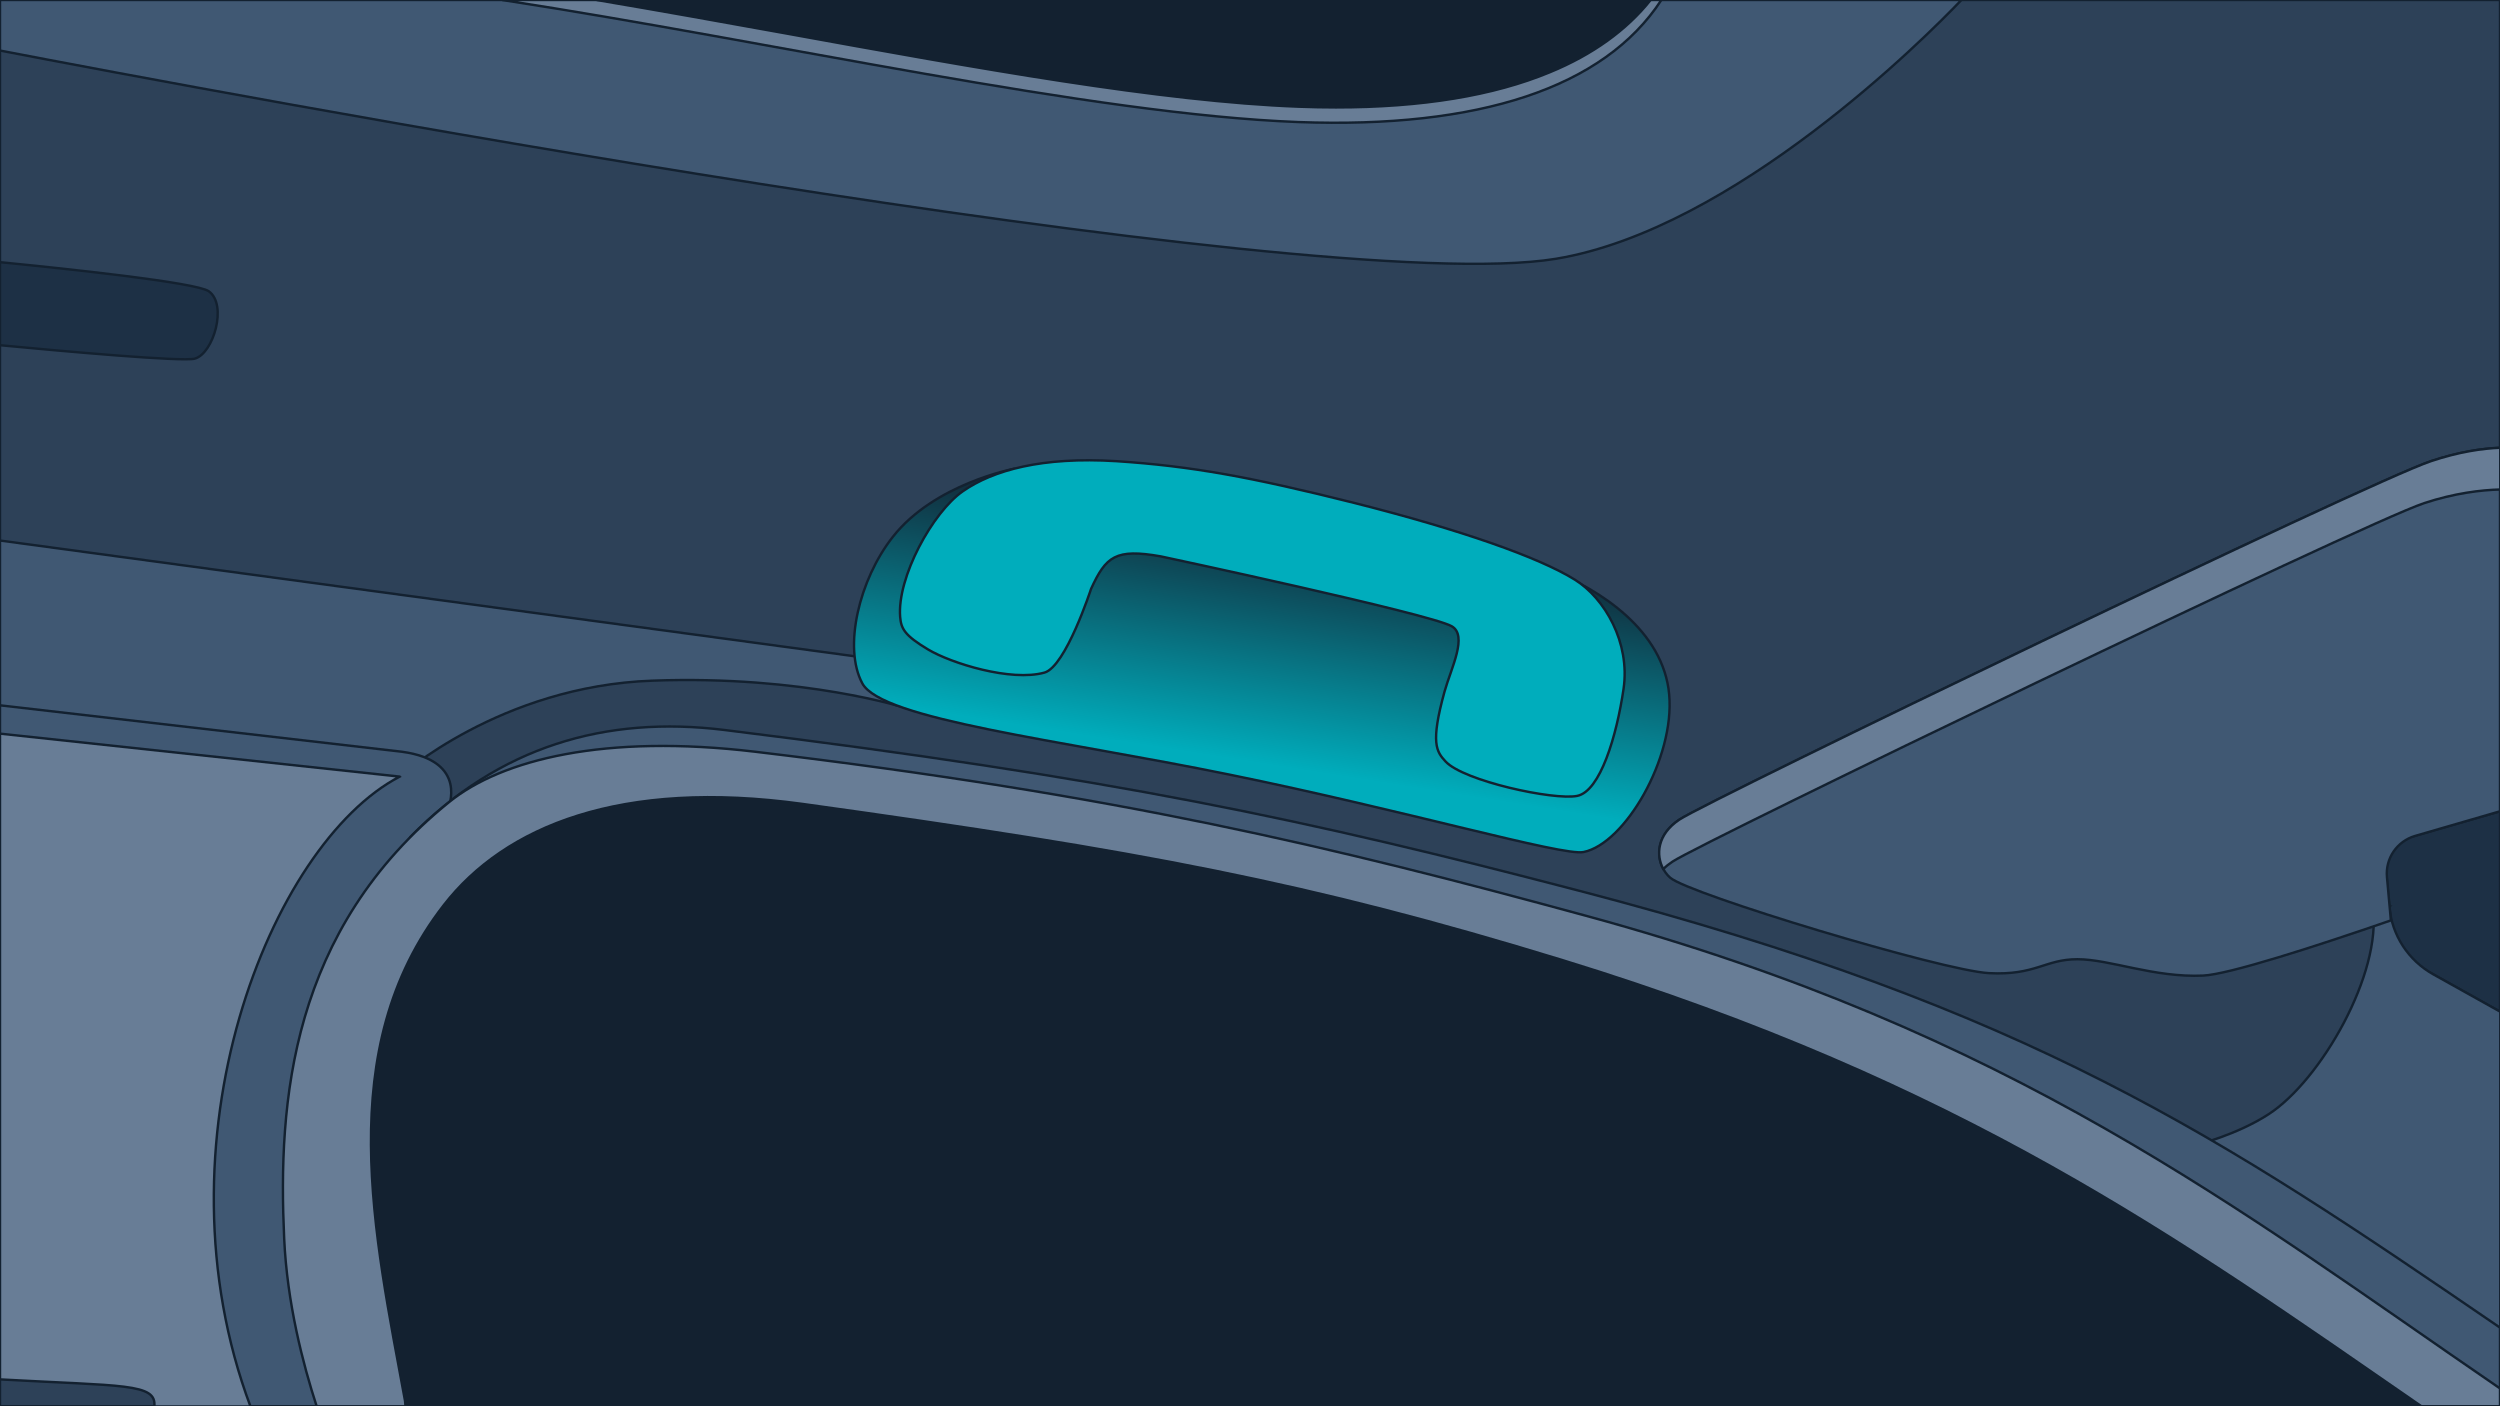 <svg xmlns="http://www.w3.org/2000/svg" width="1024" height="576" style="enable-background:new 0 0 1024 576" xml:space="preserve"><style>.st1{fill:#1d3045}.st1,.st2,.st3,.st4{stroke:#132130;stroke-miterlimit:10}.st2{fill:#405873}.st3{fill:#687d96}.st4{fill:#132130}</style><g id="Layer_2"><path style="fill:#2d4158;stroke:#132130;stroke-miterlimit:10" d="M1024 0H0v576h1024V414.4L980.4 390l-4-44 47.6-13.7z"/><path class="st1" d="m980.4 390 43.6 24.4v-82.1L976.4 346z"/><path class="st2" d="m978.7 371.4-6.8.4c3.8 26.7-21.1 70.6-42.7 84.6-13.1 8.5-29.7 12.6-29.7 12.6l124.6 97.7V414.4l-27.4-15.3c-10.2-5.7-17-16-18-27.7zM637.3 106c73-12.1 151.2-90.4 166.1-106H0v20.7C81.9 36.5 537.7 122.4 637.3 106z"/><path class="st3" d="M680.5 0H205.7c111.9 17.2 241.4 46.8 326.2 50C605.5 52.7 657 36.1 680.5 0z"/><path class="st4" d="M675.6 0H247c101.3 17.3 210.4 40.5 285 43.3C600.8 45.8 650.3 31.4 675.6 0z"/><path class="st4" d="M531.9 43.7c5.2.2 10.3.3 15.3.3 35.1 0 64.5-4.8 87.6-14.4 17.5-7.2 31.4-17.2 41.3-29.6H675c-9.9 12.1-23.4 21.8-40.6 28.8-23 9.5-52.4 14.3-87.3 14.3-5 0-10.1-.1-15.3-.3-56.4-2.1-131.2-15.7-210.4-30-23.8-4.3-48-8.7-71.9-12.8h-5.1c25.5 4.3 51.5 9 77 13.6 79.2 14.4 154 28 210.5 30.1z"/><path class="st1" d="M79.8 146.9c7.6-2.1 13.5-22.1 5.7-27.6-5-3.6-59-9.3-85.5-11.9v34c25.1 2.4 74.9 6.9 79.8 5.5z"/><path class="st2" d="M267.2 278.8c62.3-2.3 104.1 11.3 104.1 11.3l-14.7-20.4L0 221.4v85.1l163.7 11.6s41.2-37.1 103.5-39.3z"/><path class="st2" d="M183.5 331.3s8.8-19.7-19-23.4L0 288.9v275.4c53.4 2.9 68 1.5 66.6 11.7h80L139 407.2l44.5-75.9z"/><path class="st4" d="M65.9 571.1c-3.5-4.3-15.5-4.8-41.7-6-6.9-.3-14.8-.7-23.8-1.2l-.4-6.1v6.9c9.2.5 17.1.9 24.2 1.2 25.9 1.2 37.7 1.8 41 5.7.9 1.1 1.2 2.4.9 4.2v.1h.9c.3-1.9-.1-3.5-1.1-4.8z"/><path class="st3" d="M163.7 318.1 0 300.5V565c50.2 2.8 64.3 1.5 63.2 11.1h39.4c-40.5-108.2 8-230.3 61.1-258z"/><linearGradient id="SVGID_1_" gradientUnits="userSpaceOnUse" x1="508.722" y1="327.438" x2="527.363" y2="209.744"><stop offset=".132" style="stop-color:#00adbc"/><stop offset="1" style="stop-color:#132130"/></linearGradient><path d="M635 233.5c-20.4-7.9-219.7-41.5-219.7-41.5s-32.6 6.2-49.6 27.9c-13.8 17.5-20.4 45.3-12.5 60 8 14.9 80.6 23.1 150.5 37.4 72 14.7 136.3 33.4 144.9 31.7 17-3.4 37.4-38.5 35.1-64.5-2.3-26.1-28.3-43.1-48.7-51z" style="fill:url(#SVGID_1_);stroke:#132130;stroke-linecap:round;stroke-linejoin:round;stroke-miterlimit:10"/><path d="M645 237.4c-14.7-9.1-46.4-20.3-90.3-31.4-42.2-10.6-66.9-15.1-97.4-17.1-30.5-1.9-50.5 3.7-62.9 12.3-12.4 8.6-27 35.3-25.7 51.5.4 4.9 1.9 7.6 11.4 13.3 9.5 5.7 34 13.3 47.7 9.5 8.7-2.4 19.1-34.3 19.1-34.3 6.1-13.3 10-16.6 28.6-13.3 0 0 110.2 23.5 119.1 28.6 6.7 3.8-.2 17.1-2.9 26.7-5.9 21.3-3.3 24.7.4 28.7 7.4 8 44.4 16 53.9 14.1 9.5-1.9 16.2-24.7 19-43.8 2.8-19-7.7-37.2-20-44.8z" style="fill:#00adbc;stroke:#132130;stroke-linecap:round;stroke-linejoin:round;stroke-miterlimit:10"/><path class="st2" d="M1024 332.3V183.4c-7.1.3-16.8 1.7-28.3 5.5-25.7 8.6-296 138.9-307.8 146.8-11.4 7.6-9.4 18.9-3.8 23.8 7.6 6.7 111.5 38.1 130.6 39.1 19.1 1 22.9-5.7 36.2-5.7s31.4 7.6 51.5 6.7c10.6-.5 45.9-11.9 76.9-22.6l-1.6-17.7c-.7-7.7 4.1-14.7 11.5-16.9l34.8-10.1z"/><path d="M995.7 188.9c-25.7 8.6-296 138.9-307.8 146.8-9.2 6.1-9.7 14.6-6.6 20.3 1-1.1 2.3-2.1 3.8-3.1 11.8-7.9 282.1-138.2 307.8-146.8 12.4-4.1 23.3-5.4 31.2-5.6v-17.1c-7.2.3-16.8 1.6-28.4 5.5z" style="fill:#687d96;stroke:#132130;stroke-linecap:round;stroke-linejoin:round;stroke-miterlimit:10"/><path class="st2" d="M1024 543.8c-114.7-78.5-192.5-130.8-377.4-179C534.5 335.5 456 318.7 296.7 299c-48.6-6-92.3 6.7-128.6 43.8C144 391 119.5 438.3 129 497.4c8.6 53.4 7 78.4 7 78.4h888v-32z"/><path class="st3" d="M1024 568.7c-107.3-73.5-199.8-146.1-374.4-193.6-104.6-28.5-192-49.5-340.4-67.2-61.4-7.3-103.5 3.1-125.2 20.6-65 52.5-70.2 122.8-67.6 178.8 1.2 26.5 7.7 51.4 13.3 68.7H1024v-7.3z"/><path class="st4" d="M328.8 329.3c-74.5-10.3-121.9 9.1-147 41.4-46 59.2-28.3 135.2-15.9 203.1l.2 2.2h825.7c-99.6-68.8-187.7-132.3-351.7-182.7-103.7-31.8-172.5-44.7-311.3-64z"/></g></svg>